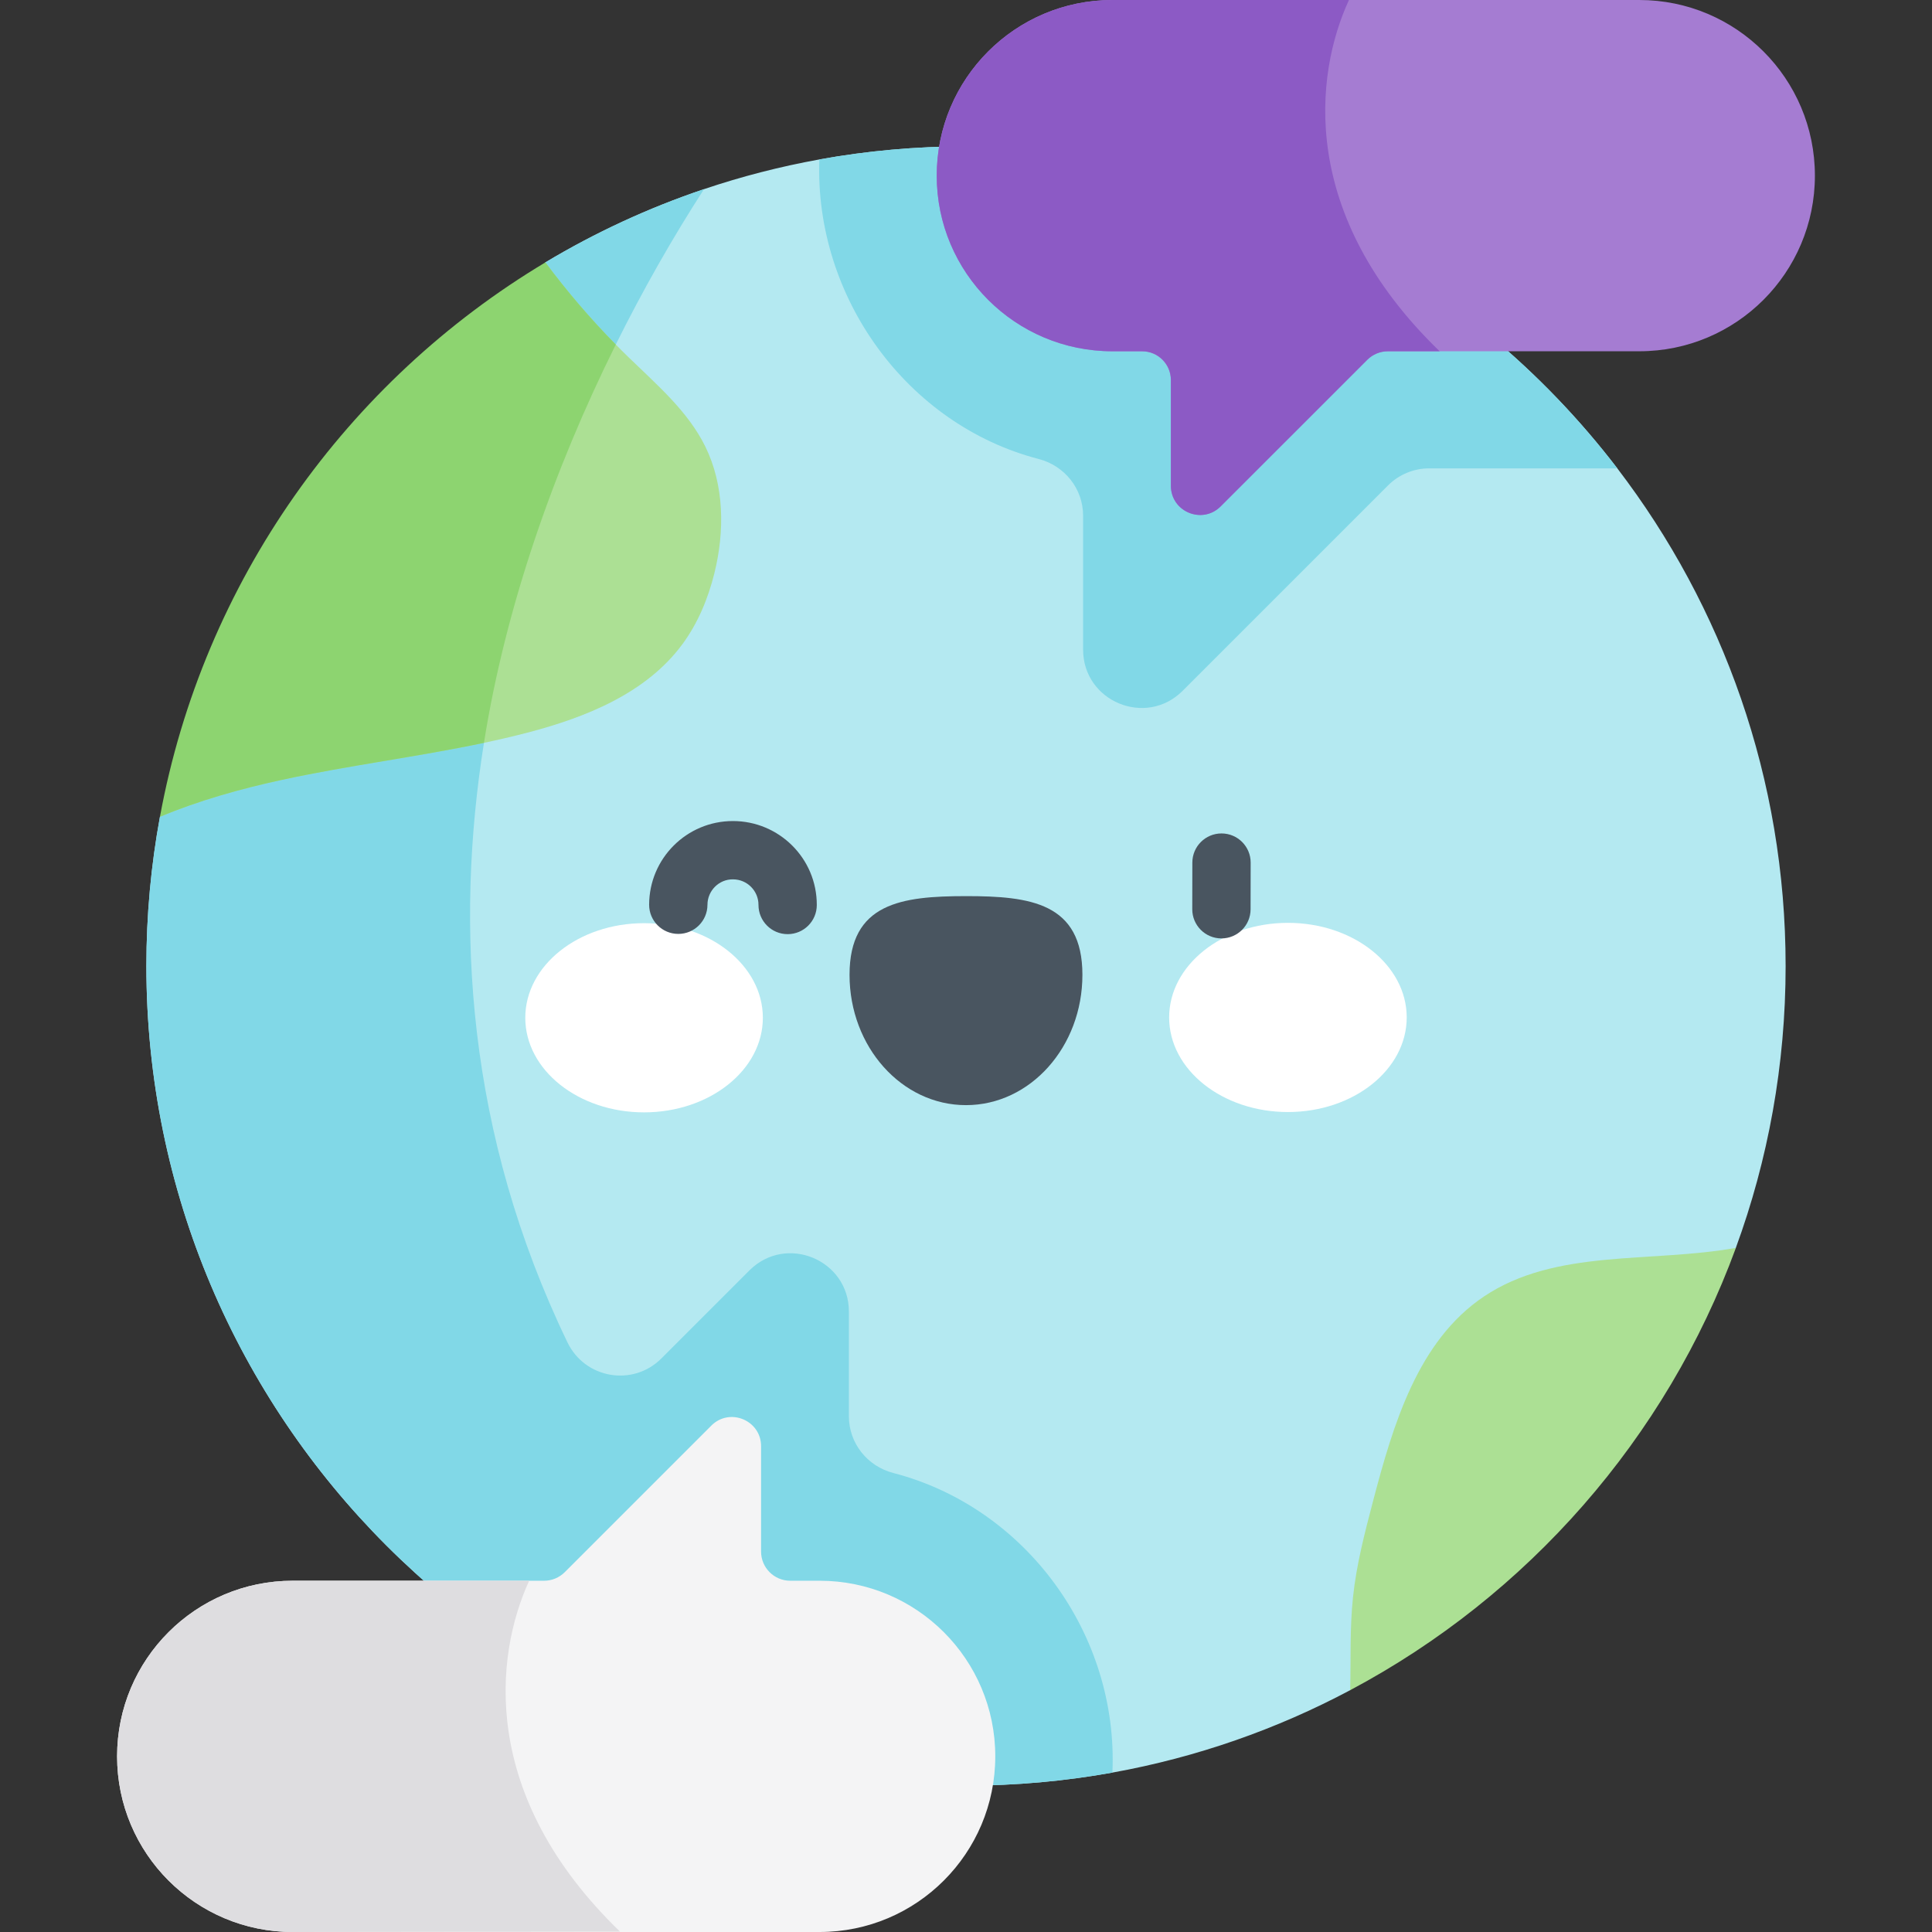 <svg id="Capa_1" enable-background="new 0 0 512 512" height="512" viewBox="0 0 512 512" width="512" xmlns="http://www.w3.org/2000/svg"><rect x="0" y="0" width="512" height="512" fill="#333333" stroke="none"/><g><path d="m473.209 256c0 26.252-4.657 51.412-13.198 74.707l-57.862 54.349-44.334 62.859c-19.432 10.334-40.625 17.804-63.014 21.842-12.59 2.267-25.552 3.452-38.801 3.452-119.958 0-217.209-97.251-217.209-217.209 0-13.507 1.236-26.716 3.596-39.543l74.368-73.461 27.777-73.451v-.01c13.167-7.892 27.252-14.424 42.036-19.411 9.891-3.338 20.102-5.976 30.569-7.871 12.611-2.277 25.593-3.462 38.863-3.462 70.36 0 132.909 33.454 172.607 85.33 27.973 36.565 44.602 82.28 44.602 131.879z" fill="#b4e9f1"/><path d="m294.801 469.757c-12.59 2.267-25.552 3.452-38.801 3.452-119.958 0-217.209-97.251-217.209-217.209 0-13.507 1.236-26.716 3.596-39.543l74.368-73.461 27.777-73.451v-.01c13.167-7.892 27.252-14.424 42.036-19.411-8.335 12.91-16.217 26.747-23.378 41.181-16.536 33.279-29.271 69.741-34.938 105.555-7.727 48.558-4.605 103.463 22.131 158.883 4.636 9.613 17.33 11.818 24.882 4.265l23.326-23.326c9.736-9.737 26.376-2.844 26.376 10.921v27.746c0 7.12 4.884 13.229 11.777 15.012 34.989 9.078 59.675 42.635 58.057 79.396z" fill="#81d8e7"/><path d="m460.031 330.697c-18.504 50.506-55.235 92.243-102.217 117.218.196-8.242-.124-16.506.752-24.707.907-8.613 3.112-17.021 5.306-25.397 5.337-20.328 11.879-42.438 29.312-54.174 19.031-12.816 44.191-8.86 66.847-12.94z" fill="#ace094"/><path d="m189.298 152.001c-1.68 6.718-4.389 13.229-8.51 18.793-9.572 12.94-25.562 19.349-41.14 23.398-3.781.979-7.583 1.865-11.395 2.669-17.742 3.75-35.803 5.965-53.535 9.809-10.983 2.38-21.966 5.46-32.331 9.788l74.368-73.461 27.777-73.451c5.729 7.665 11.941 14.939 18.659 21.76 1.092 1.123 2.215 2.236 3.348 3.338 7.501 7.294 15.733 14.28 20.359 23.666 5.079 10.313 5.182 22.533 2.4 33.691z" fill="#ace094"/><path d="m163.19 91.306c-16.536 33.279-29.261 69.752-34.938 105.555-17.742 3.75-35.803 5.965-53.535 9.809-10.983 2.38-21.966 5.46-32.331 9.788 11.467-62.385 49.599-115.446 102.145-146.922 5.718 7.665 11.941 14.949 18.659 21.77z" fill="#8dd470"/><path d="m428.607 124.121h-49.846c-4.101 0-8.026 1.628-10.921 4.523l-54.431 54.431c-9.726 9.726-26.376 2.833-26.376-10.932v-35.494c0-7.119-4.884-13.229-11.777-15.012-34.804-9.025-59.438-42.84-58.119-79.385 12.611-2.277 25.593-3.462 38.863-3.462 70.36.001 132.909 33.455 172.607 85.331z" fill="#81d8e7"/><path d="m480.967 46.549c0 25.706-20.833 46.539-46.539 46.539h-66.619c-2.05 0-4.018.814-5.471 2.267l-38.842 38.842c-4.873 4.873-13.188 1.422-13.188-5.461v-27.921c0-4.265-3.462-7.727-7.727-7.727h-7.789c-25.714 0-46.549-20.842-46.549-46.539-.001-25.706 20.842-46.549 46.548-46.549h139.637c25.702 0 46.539 20.832 46.539 46.549z" fill="#a57cd2"/><path d="m381.522 93.088h-13.724c-2.051 0-4.008.814-5.46 2.267l-38.853 38.843c-4.863 4.873-13.188 1.422-13.188-5.461v-28.076c0-4.183-3.39-7.573-7.573-7.573h-7.944c-25.704 0-46.539-20.822-46.539-46.539.001-25.706 20.834-46.549 46.54-46.549h62.705c-9.159 19.847-13.368 56.938 24.036 93.088z" fill="#8c5ac5"/><path d="m263.758 465.451c0 25.706-20.843 46.549-46.549 46.549h-139.637c-25.701 0-46.539-20.832-46.539-46.549 0-25.706 20.833-46.539 46.539-46.539h66.619c2.05 0 4.018-.814 5.471-2.267l38.842-38.842c4.873-4.873 13.188-1.422 13.188 5.461v27.921c0 4.265 3.462 7.727 7.727 7.727h7.789c25.715 0 46.55 20.842 46.55 46.539z" fill="#f4f4f5"/><path d="m164.313 511.897-86.741.103c-25.701 0-46.539-20.832-46.539-46.549 0-25.706 20.833-46.539 46.539-46.539h62.663c-9.129 19.864-13.27 56.893 24.078 92.985z" fill="#dedde0"/><path d="m202.165 269.704c.007 13.845-14.081 25.075-31.467 25.084-17.385.009-31.485-11.207-31.492-25.052s14.081-25.076 31.467-25.085 31.485 11.208 31.492 25.053z" fill="#fff"/><path d="m309.835 269.65c.007 13.845 14.106 25.061 31.492 25.052 17.385-.009 31.473-11.239 31.467-25.084-.007-13.845-14.106-25.062-31.492-25.053s-31.474 11.24-31.467 25.085z" fill="#fff"/><g fill="#495560"><path d="m286.851 258.328c-.01-19.07-13.825-20.855-30.867-20.846s-30.856 1.807-30.847 20.878c.01 19.07 13.833 34.522 30.874 34.513 17.043-.009 30.85-15.475 30.84-34.545z"/><path d="m323.689 248.69c-4.272 0-7.735-3.468-7.727-7.742l.023-12.364c.008-4.263 3.466-7.713 7.727-7.713 4.272 0 7.735 3.468 7.727 7.742l-.023 12.364c-.007 4.263-3.466 7.713-7.727 7.713z"/><path d="m208.734 247.558c-4.275 0-7.737-3.47-7.728-7.744.008-3.737-3.009-6.768-6.747-6.776-3.739-.05-6.768 3.018-6.776 6.747-.01 4.262-3.468 7.71-7.727 7.71-4.275.001-7.737-3.47-7.728-7.744.027-12.239 9.937-22.167 22.214-22.167 12.158 0 22.245 9.837 22.217 22.265-.008 4.261-3.466 7.709-7.725 7.709z"/></g></g></svg>